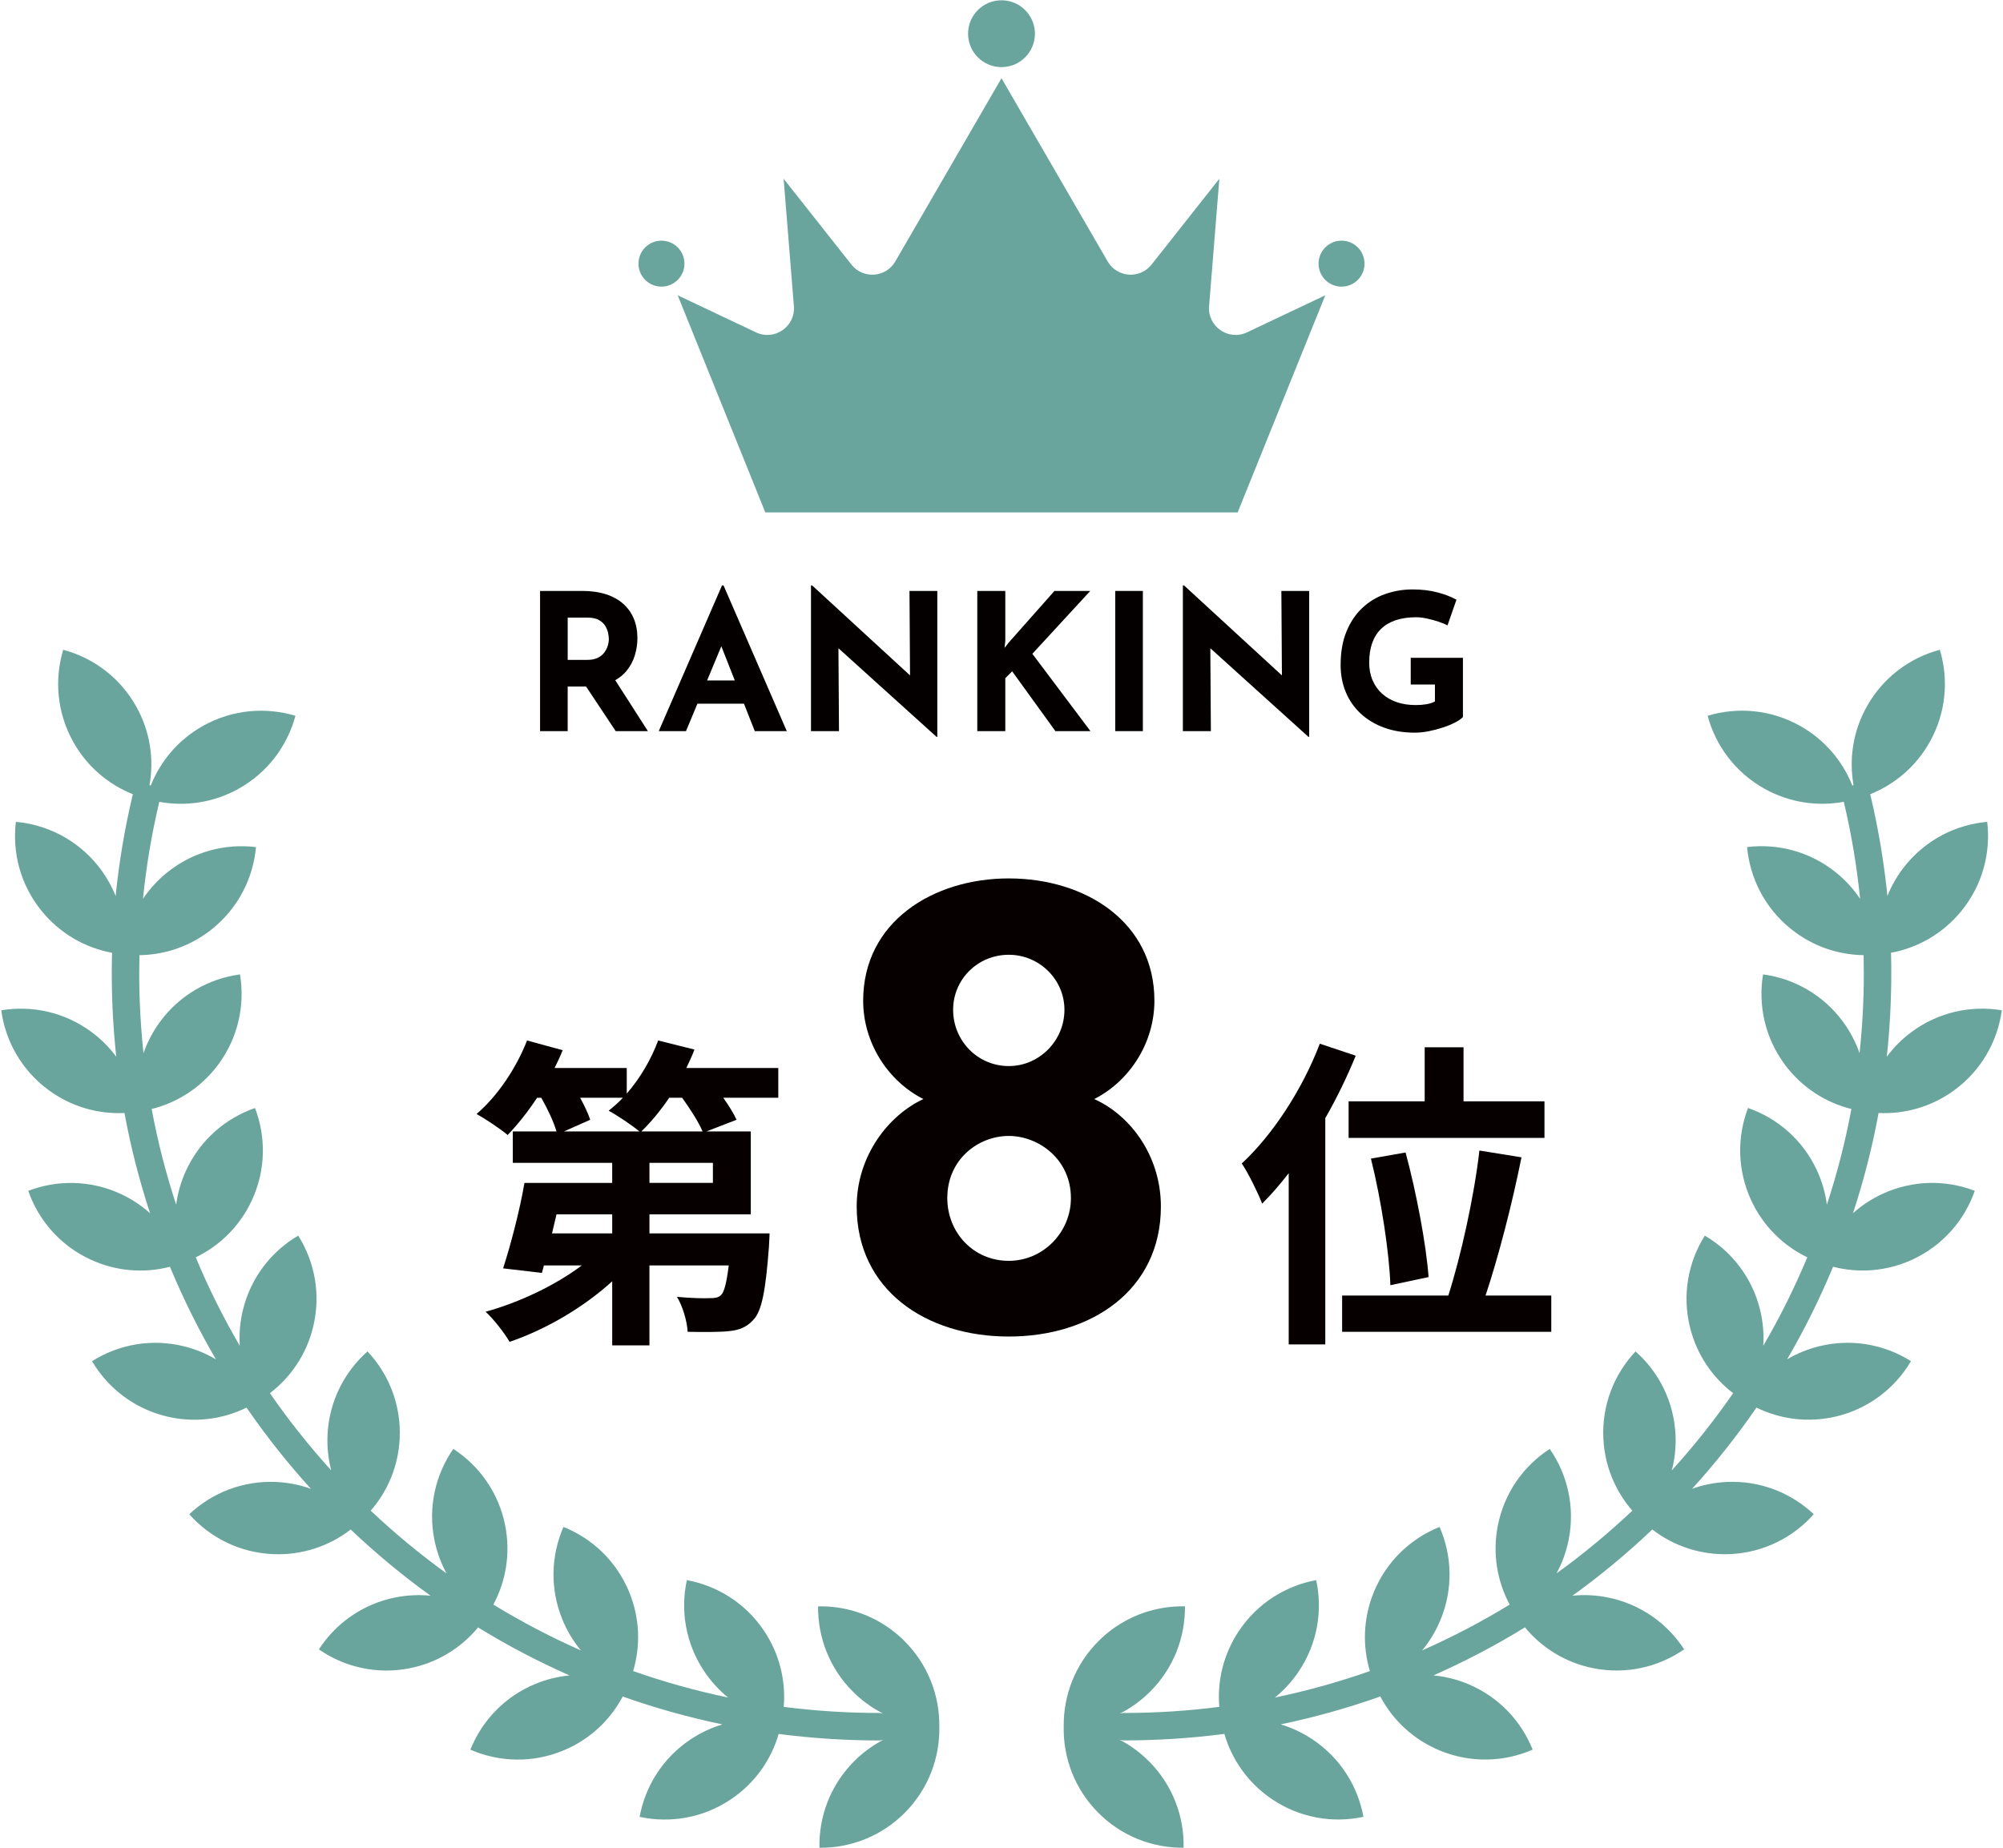 <svg id="b" xmlns="http://www.w3.org/2000/svg" width="285" height="263" viewBox="0 0 285 263"><path d="M128.644,233.493c-1.085-1.074-2.277-1.97-3.543-2.69-2.686-1.526-5.7-2.259-8.699-2.196-.046,4.414,1.625,8.84,5.009,12.19,1.127,1.115,2.37,2.039,3.691,2.773.191.106.384.209.579.307-.19-.062-.393-.096-.605-.096-4.531,0-9.094-.292-13.563-.868.312-3.676-.571-7.48-2.775-10.788-2.641-3.964-6.667-6.451-11.008-7.25-.933,4.313-.189,8.986,2.452,12.95.97,1.455,2.127,2.712,3.417,3.759-4.574-.951-9.098-2.212-13.51-3.766h0c1.066-3.569.964-7.513-.557-11.23-1.806-4.407-5.259-7.641-9.357-9.282-1.767,4.044-1.96,8.772-.155,13.178.67,1.633,1.565,3.106,2.637,4.396-4.284-1.891-8.455-4.075-12.458-6.524,1.781-3.321,2.467-7.254,1.685-11.24-.918-4.673-3.681-8.514-7.384-10.917-2.516,3.626-3.62,8.227-2.701,12.9.341,1.731.933,3.346,1.734,4.818-3.779-2.729-7.389-5.717-10.781-8.925,0,0-.002-.002-.003-.003,2.41-2.773,3.941-6.345,4.122-10.301.218-4.757-1.553-9.145-4.578-12.359-3.306,2.924-5.472,7.131-5.69,11.888-.08,1.743.109,3.435.527,5.04,0,0,0,0-.001-.001-3.146-3.464-6.066-7.143-8.721-10.984,0-.001-.002-.002-.002-.004,2.959-2.263,5.196-5.511,6.147-9.412,1.128-4.627.232-9.273-2.12-13.008-3.806,2.235-6.739,5.948-7.866,10.575-.418,1.715-.557,3.433-.447,5.106,0,0,0,0,0-.001-2.37-4.054-4.468-8.269-6.265-12.588,0-.001-.001-.001-.001-.003h0c3.388-1.636,6.257-4.402,7.969-8.079,2.01-4.317,2.04-9.049.463-13.171-4.17,1.448-7.771,4.516-9.782,8.833-.746,1.602-1.218,3.261-1.437,4.924,0,0,0,0,0,0-1.464-4.449-2.632-9.003-3.485-13.602,0-.003-.001-.007-.003-.009,0,0,0-.002,0-.003,3.672-.917,7.061-3.061,9.487-6.342,2.832-3.829,3.805-8.459,3.084-12.814-4.375.586-8.517,2.873-11.348,6.702-1.045,1.413-1.835,2.936-2.382,4.514,0-.001,0-.002,0-.004-.404-3.768-.608-7.574-.608-11.371,0-.849.011-1.715.031-2.576,0,0,0-.002,0-.002,3.653-.052,7.315-1.279,10.376-3.755,3.703-2.995,5.808-7.232,6.204-11.628-4.382-.532-8.965.641-12.668,3.636-1.353,1.095-2.491,2.357-3.412,3.73,0-.002,0-.003,0-.005.468-4.644,1.244-9.266,2.32-13.799,0-.001,0-.003,0-.004,3.724.686,7.698.135,11.266-1.849,4.162-2.315,6.963-6.128,8.108-10.391-4.225-1.276-8.942-.907-13.104,1.408-3.538,1.968-6.088,5.02-7.478,8.509-.001,0-.003-.001-.004-.002-.054-.02-.111-.038-.17-.053-.001,0-.003,0-.004-.001.654-3.696.091-7.632-1.88-11.165-2.32-4.159-6.136-6.956-10.401-8.095-1.271,4.227-.896,8.943,1.424,13.102,1.967,3.526,5.011,6.068,8.49,7.456,0,.001-.001.003-.002.004-.014.043-.026.088-.037.133-1.12,4.708-1.928,9.51-2.416,14.336,0,.002,0,.003,0,.005-.615-1.534-1.465-3.004-2.561-4.356-2.999-3.699-7.239-5.8-11.635-6.19-.527,4.382.652,8.964,3.652,12.664,2.636,3.251,6.229,5.265,10.045,5.972-.011.068-.016.137-.018.207-.023.905-.034,1.816-.034,2.709,0,3.962.214,7.934.639,11.868,0,.001,0,.003,0,.004-.976-1.316-2.158-2.513-3.546-3.537-3.833-2.827-8.464-3.795-12.817-3.068.591,4.374,2.883,8.513,6.716,11.34,3.252,2.399,7.079,3.454,10.823,3.276,0,.001,0,.002,0,.004.005.052.012.102.022.153.886,4.769,2.096,9.492,3.614,14.106,0,.001,0,.003.001.004-1.215-1.088-2.607-2.02-4.163-2.742-4.32-2.005-9.051-2.028-13.172-.447,1.453,4.168,4.525,7.766,8.845,9.771,3.685,1.71,7.669,1.974,11.319,1.034,0,.002.001.003.002.005.004.008.008.016.012.024.015.043.031.087.049.13,1.86,4.464,4.027,8.82,6.473,13.012.001.002.002.004.003.006-1.405-.831-2.953-1.473-4.622-1.877-4.628-1.122-9.273-.22-13.005,2.136,2.239,3.804,5.956,6.732,10.584,7.854,3.99.967,7.99.428,11.409-1.248,0,.001,0,.002.002.003.03.053.061.104.096.155,2.754,3.985,5.783,7.801,9.043,11.394.001.001.002.003.004.004-1.553-.556-3.214-.895-4.949-.973-4.758-.212-9.143,1.564-12.354,4.593,2.928,3.303,7.137,5.463,11.895,5.676,4.157.186,8.03-1.148,11.083-3.508.042.05.088.098.137.144,3.527,3.338,7.281,6.447,11.214,9.285-1.622-.163-3.298-.092-4.981.24-4.672.925-8.509,3.692-10.907,7.397,3.629,2.514,8.231,3.611,12.903,2.687,3.981-.788,7.357-2.915,9.753-5.82.043.033.088.062.134.091,4.137,2.532,8.448,4.791,12.875,6.746-1.624.155-3.253.547-4.838,1.199-4.404,1.811-7.634,5.268-9.27,9.368,4.046,1.763,8.774,1.949,13.179.138,3.797-1.561,6.72-4.345,8.501-7.709.054.024.111.047.17.068,4.574,1.613,9.266,2.92,14.011,3.907-1.575.472-3.106,1.183-4.544,2.143-3.961,2.646-6.443,6.674-7.237,11.016,4.315.929,8.986.178,12.946-2.469,3.448-2.302,5.774-5.652,6.843-9.345.062.016.126.028.191.037,4.643.598,9.384.902,14.089.902.224,0,.438-.038.637-.107-1.533.793-2.968,1.838-4.246,3.132-3.346,3.388-4.967,7.835-4.871,12.247,4.414.041,8.839-1.636,12.185-5.024,3.346-3.39,4.967-7.835,4.871-12.247-.104-.001-.209-.001-.313,0,.104,0,.209-.001.313-.004.046-4.414-1.625-8.84-5.009-12.19Z" fill="#69a59d" fill-rule="evenodd"/><path d="M280.983,169.472c-1.453,4.168-4.525,7.766-8.847,9.771-3.686,1.71-7.669,1.974-11.319,1.033,0,.002-.002.005-.002.005-.002.009-.007.018-.011.025-.016.043-.032.088-.05.131-1.856,4.462-4.024,8.817-6.469,13.011-.002.002-.002.005-.005.007,1.405-.83,2.953-1.473,4.62-1.877,4.629-1.121,9.273-.221,13.006,2.136-2.24,3.803-5.955,6.731-10.583,7.854-3.99.965-7.99.426-11.409-1.25,0,.002-.002.002-.002.005-.029.052-.061.104-.097.153-2.752,3.986-5.781,7.802-9.043,11.395,0,0-.002.002-.002.005,1.552-.557,3.212-.895,4.947-.974,4.759-.212,9.144,1.565,12.354,4.593-2.928,3.304-7.137,5.463-11.894,5.677-4.157.185-8.03-1.148-11.084-3.508-.041.05-.088.097-.135.142-3.528,3.338-7.283,6.449-11.215,9.286,1.624-.165,3.298-.092,4.98.239,4.671.925,8.511,3.692,10.908,7.396-3.629,2.515-8.231,3.611-12.902,2.689-3.981-.789-7.358-2.917-9.753-5.822-.043.034-.088.063-.135.09-4.137,2.533-8.447,4.791-12.875,6.747,1.624.156,3.253.546,4.838,1.2,4.405,1.809,7.635,5.267,9.271,9.368-4.047,1.762-8.774,1.949-13.18.138-3.796-1.561-6.72-4.344-8.499-7.71-.054.025-.113.047-.171.068-4.572,1.613-9.264,2.921-14.007,3.907,1.574.474,3.106,1.184,4.543,2.145,3.959,2.646,6.442,6.672,7.236,11.014-4.315.929-8.986.178-12.947-2.468-3.447-2.303-5.774-5.653-6.841-9.345-.063.016-.126.029-.192.036-4.644.598-9.383.902-14.091.902-.223,0-.438-.038-.636-.106,1.532.792,2.968,1.836,4.245,3.131,3.347,3.388,4.967,7.836,4.872,12.248-4.414.041-8.84-1.635-12.185-5.026-3.347-3.388-4.969-7.834-4.872-12.246.052,0,.104-.002.158-.002-.052,0-.106,0-.158-.002-.045-4.414,1.624-8.84,5.01-12.192,1.085-1.074,2.278-1.969,3.544-2.689,2.684-1.527,5.7-2.258,8.698-2.197.047,4.414-1.624,8.84-5.01,12.192-1.126,1.114-2.368,2.039-3.69,2.772-.192.106-.383.21-.58.307.189-.063.395-.097.604-.097,4.532,0,9.095-.291,13.563-.868-.311-3.674.573-7.477,2.777-10.786,2.641-3.963,6.665-6.451,11.008-7.252.934,4.315.187,8.986-2.452,12.952-.97,1.455-2.127,2.711-3.417,3.758,4.574-.952,9.099-2.213,13.509-3.765-1.065-3.571-.963-7.514.557-11.231,1.807-4.408,5.26-7.642,9.359-9.282,1.766,4.042,1.96,8.772.153,13.177-.67,1.633-1.565,3.106-2.637,4.396,4.283-1.89,8.454-4.074,12.458-6.523-1.782-3.323-2.468-7.256-1.685-11.24.918-4.674,3.681-8.515,7.385-10.917,2.515,3.625,3.62,8.226,2.7,12.9-.341,1.73-.934,3.345-1.732,4.818,3.778-2.729,7.387-5.718,10.78-8.926t.005-.002c-2.411-2.774-3.941-6.345-4.123-10.301-.219-4.757,1.554-9.144,4.579-12.359,3.305,2.923,5.472,7.13,5.689,11.887.081,1.744-.108,3.435-.528,5.039h.002c3.144-3.465,6.065-7.144,8.72-10.985,0,0,.002-.002.002-.005-2.959-2.262-5.195-5.511-6.147-9.411-1.128-4.629-.232-9.273,2.12-13.008,3.805,2.235,6.74,5.948,7.868,10.574.417,1.717.555,3.433.447,5.107,2.368-4.056,4.466-8.271,6.266-12.591v-.002c-3.39-1.638-6.255-4.401-7.967-8.08-2.01-4.317-2.039-9.047-.465-13.171,4.171,1.448,7.773,4.516,9.783,8.833.374.801.677,1.617.916,2.438.239.823.411,1.656.521,2.486,1.464-4.45,2.632-9.004,3.485-13.604,0-.002.002-.007.002-.009l.002-.002c-3.672-.916-7.062-3.061-9.487-6.343-2.833-3.828-3.805-8.459-3.083-12.812,4.374.584,8.515,2.871,11.348,6.701,1.044,1.412,1.834,2.937,2.382,4.514v-.005c.404-3.767.607-7.574.607-11.371,0-.85-.009-1.717-.029-2.576v-.002c-3.654-.052-7.317-1.279-10.376-3.756-3.704-2.993-5.808-7.232-6.205-11.628,4.383-.53,8.966.643,12.668,3.636,1.353,1.096,2.492,2.357,3.413,3.731v-.005c-.467-4.644-1.245-9.266-2.321-13.798v-.005c-3.724.686-7.699.135-11.267-1.85-4.162-2.314-6.963-6.129-8.107-10.392,4.225-1.274,8.941-.907,13.105,1.41,3.537,1.967,6.088,5.019,7.477,8.508l.002-.002c.054-.02.113-.038.171-.052,0-.002.002-.002.005-.002-.654-3.697-.092-7.631,1.879-11.165,2.321-4.159,6.135-6.956,10.401-8.095,1.27,4.227.896,8.944-1.423,13.103-1.967,3.526-5.012,6.068-8.49,7.455v.005c.014.043.027.088.038.133,1.119,4.708,1.926,9.51,2.416,14.337v.005c.616-1.534,1.464-3.005,2.56-4.356,3-3.699,7.241-5.799,11.637-6.189.526,4.383-.652,8.964-3.652,12.663-2.637,3.25-6.23,5.265-10.044,5.971.009.068.016.138.016.208.025.905.034,1.816.034,2.709,0,3.963-.214,7.935-.638,11.867v.005c.977-1.315,2.159-2.513,3.546-3.537,3.832-2.826,8.463-3.794,12.817-3.068-.591,4.374-2.883,8.513-6.715,11.341-3.253,2.398-7.078,3.453-10.823,3.275v.005c-.005.05-.014.102-.023.153-.886,4.768-2.095,9.492-3.613,14.105t-.002.004c1.216-1.087,2.608-2.019,4.164-2.743,4.32-2.003,9.052-2.028,13.173-.447Z" fill="#69a59d" fill-rule="evenodd"/><path d="M177.43,47.299c-2.632,1.246-5.627-.823-5.393-3.726l1.461-18.135-9.646,12.215c-1.656,2.098-4.906,1.865-6.246-.448l-15.107-26.074-15.108,26.074c-1.34,2.313-4.59,2.546-6.246.448l-9.646-12.215,1.461,18.135c.234,2.903-2.76,4.972-5.393,3.726l-11.14-5.273,12.466,30.895h67.21l12.466-30.895-11.141,5.273Z" fill="#69a59d"/><circle cx="94.117" cy="37.521" r="3.271" fill="#69a59d"/><circle cx="190.883" cy="37.521" r="3.271" fill="#69a59d"/><circle cx="142.5" cy="4.796" r="4.756" fill="#69a59d"/><path d="M82.889,84.099c1.247,0,2.358.159,3.334.475.976.316,1.793.768,2.453,1.355.66.588,1.161,1.292,1.505,2.115.343.823.515,1.748.515,2.779,0,.813-.122,1.627-.366,2.44-.244.813-.642,1.554-1.193,2.223-.551.669-1.279,1.206-2.182,1.613-.904.407-2.024.61-3.361.61h-2.819v6.343h-3.931v-19.952h6.045ZM83.567,93.912c.596,0,1.093-.099,1.491-.298.397-.199.709-.452.935-.759.226-.307.388-.628.488-.962.099-.334.149-.646.149-.935,0-.217-.032-.492-.095-.827-.063-.334-.194-.673-.393-1.017-.199-.343-.502-.632-.908-.867-.407-.235-.953-.352-1.64-.352h-2.819v6.018h2.792ZM87.253,96.352l4.934,7.699h-4.581l-5.042-7.59,4.69-.108Z" fill="#040000"/><path d="M93.732,104.051l9-20.738h.217l9,20.738h-4.554l-5.747-14.584,2.846-1.952-6.886,16.536h-3.877ZM99.886,96.84h5.991l1.383,3.307h-8.593l1.22-3.307Z" fill="#040000"/><path d="M133.256,104.864l-15.126-13.663,1.166.651.081,12.199h-3.985v-20.738h.163l14.801,13.608-.867-.379-.081-12.443h3.958v20.765h-.108Z" fill="#040000"/><path d="M143.042,91.201l-.108,1.003.596-.759,6.506-7.346h5.096l-8.241,8.946,8.268,11.006h-4.988l-6.154-8.512-.976.976v7.536h-3.985v-19.952h3.985v7.102Z" fill="#040000"/><path d="M158.684,84.099h3.931v19.952h-3.931v-19.952Z" fill="#040000"/><path d="M186.171,104.864l-15.126-13.663,1.165.651.082,12.199h-3.985v-20.738h.163l14.801,13.608-.868-.379-.081-12.443h3.958v20.765h-.108Z" fill="#040000"/><path d="M208.156,102.045c-.235.253-.606.511-1.111.773-.506.262-1.089.502-1.748.718-.66.217-1.333.393-2.02.529-.687.136-1.338.203-1.952.203-1.627,0-3.09-.239-4.392-.718-1.301-.479-2.413-1.147-3.334-2.006-.922-.858-1.627-1.875-2.115-3.05-.488-1.175-.732-2.458-.732-3.849,0-1.825.275-3.411.827-4.757.551-1.346,1.301-2.467,2.25-3.361.949-.895,2.042-1.559,3.28-1.992,1.238-.434,2.534-.651,3.89-.651,1.283,0,2.458.14,3.524.42,1.066.28,1.97.628,2.711,1.044l-1.274,3.66c-.325-.18-.759-.361-1.301-.542-.542-.181-1.093-.33-1.654-.447-.56-.117-1.057-.176-1.491-.176-1.084,0-2.042.135-2.873.406-.832.271-1.532.678-2.101,1.22-.569.542-.999,1.216-1.288,2.02-.289.804-.434,1.74-.434,2.806,0,.94.163,1.785.488,2.535.325.75.781,1.387,1.369,1.911.587.524,1.283.922,2.088,1.193.804.271,1.694.407,2.67.407.56,0,1.075-.041,1.545-.122.47-.081.867-.212,1.193-.393v-2.413h-3.443v-3.795h7.428v8.431Z" fill="#040000"/><path d="M110.742,156.229h-7.831c.783,1.105,1.474,2.211,1.889,3.132l-4.284,1.659h6.311v11.793h-14.419v2.718h17.091s-.046,1.29-.092,1.935c-.461,6.173-1.014,9.121-2.211,10.365-1.014,1.105-2.073,1.474-3.501,1.612-1.29.138-3.502.138-5.851.092-.093-1.612-.737-3.685-1.521-4.975,1.935.185,3.823.23,4.699.185.69,0,1.105-.046,1.565-.415.461-.461.783-1.705,1.106-4.238h-11.287v11.378h-5.297v-9.121c-4.101,3.731-9.444,6.864-14.604,8.614-.737-1.29-2.303-3.271-3.409-4.284,4.837-1.336,9.951-3.777,13.682-6.587h-5.39l-.276,1.06-5.527-.645c1.06-3.271,2.349-8.154,3.04-12.162h12.484v-2.856h-14.143v-4.468h6.219c-.414-1.382-1.244-3.179-2.165-4.791h-.599c-1.336,2.027-2.811,3.87-4.192,5.297-1.014-.875-3.179-2.303-4.422-2.994,2.948-2.487,5.666-6.542,7.186-10.457l5.067,1.382c-.322.83-.736,1.705-1.151,2.534h10.272v3.639c1.889-2.165,3.455-4.837,4.469-7.555l5.159,1.29c-.322.875-.736,1.75-1.151,2.625h13.083v4.238ZM87.11,172.813h-7.924l-.645,2.718h8.568v-2.718ZM82.55,156.229c.599,1.105,1.151,2.257,1.428,3.132l-3.731,1.659h10.733c-1.105-.921-3.179-2.303-4.376-2.948.69-.553,1.382-1.152,2.026-1.843h-6.08ZM99.963,161.02c-.553-1.336-1.751-3.179-2.902-4.791h-1.843c-1.244,1.843-2.626,3.501-3.962,4.791h8.707ZM101.437,165.488h-9.029v2.856h9.029v-2.856Z" fill="#060001"/><path d="M131.381,156.413c-5.064-2.578-8.564-8.011-8.564-13.997,0-11.234,9.945-17.404,20.72-17.404,10.866,0,20.72,6.17,20.72,17.404,0,5.986-3.499,11.419-8.564,13.997,5.157,2.302,9.485,8.104,9.485,15.287,0,11.879-9.854,18.509-21.641,18.509s-21.641-6.63-21.641-18.509c0-7.183,4.513-12.984,9.485-15.287ZM143.536,179.435c4.881,0,8.841-4.052,8.841-8.933,0-5.525-4.604-8.84-8.841-8.84-4.328,0-8.748,3.315-8.748,8.84,0,4.881,3.684,8.933,8.748,8.933ZM143.536,151.717c4.328,0,7.92-3.591,7.92-8.012,0-4.328-3.592-7.827-7.92-7.827-4.42,0-7.919,3.5-7.919,7.827,0,4.42,3.499,8.012,7.919,8.012Z" fill="#060001"/><path d="M192.901,150.24c-1.197,2.948-2.672,5.989-4.33,8.891v32.2h-5.205v-24.369c-1.244,1.612-2.488,3.041-3.778,4.33-.506-1.336-1.98-4.376-2.901-5.712,4.376-4.054,8.614-10.503,11.102-17.044l5.113,1.704ZM220.726,184.375v5.159h-29.759v-5.159h15.109c1.797-5.62,3.686-14.143,4.423-20.638l5.988.967c-1.336,6.68-3.316,14.281-5.113,19.67h9.352ZM202.714,156.736v-7.693h5.527v7.693h11.517v5.206h-27.87v-5.206h10.826ZM197.83,182.901c-.138-4.468-1.289-12.115-2.764-18.012l4.93-.875c1.565,5.804,2.948,13.221,3.271,17.735l-5.437,1.152Z" fill="#060001"/></svg>